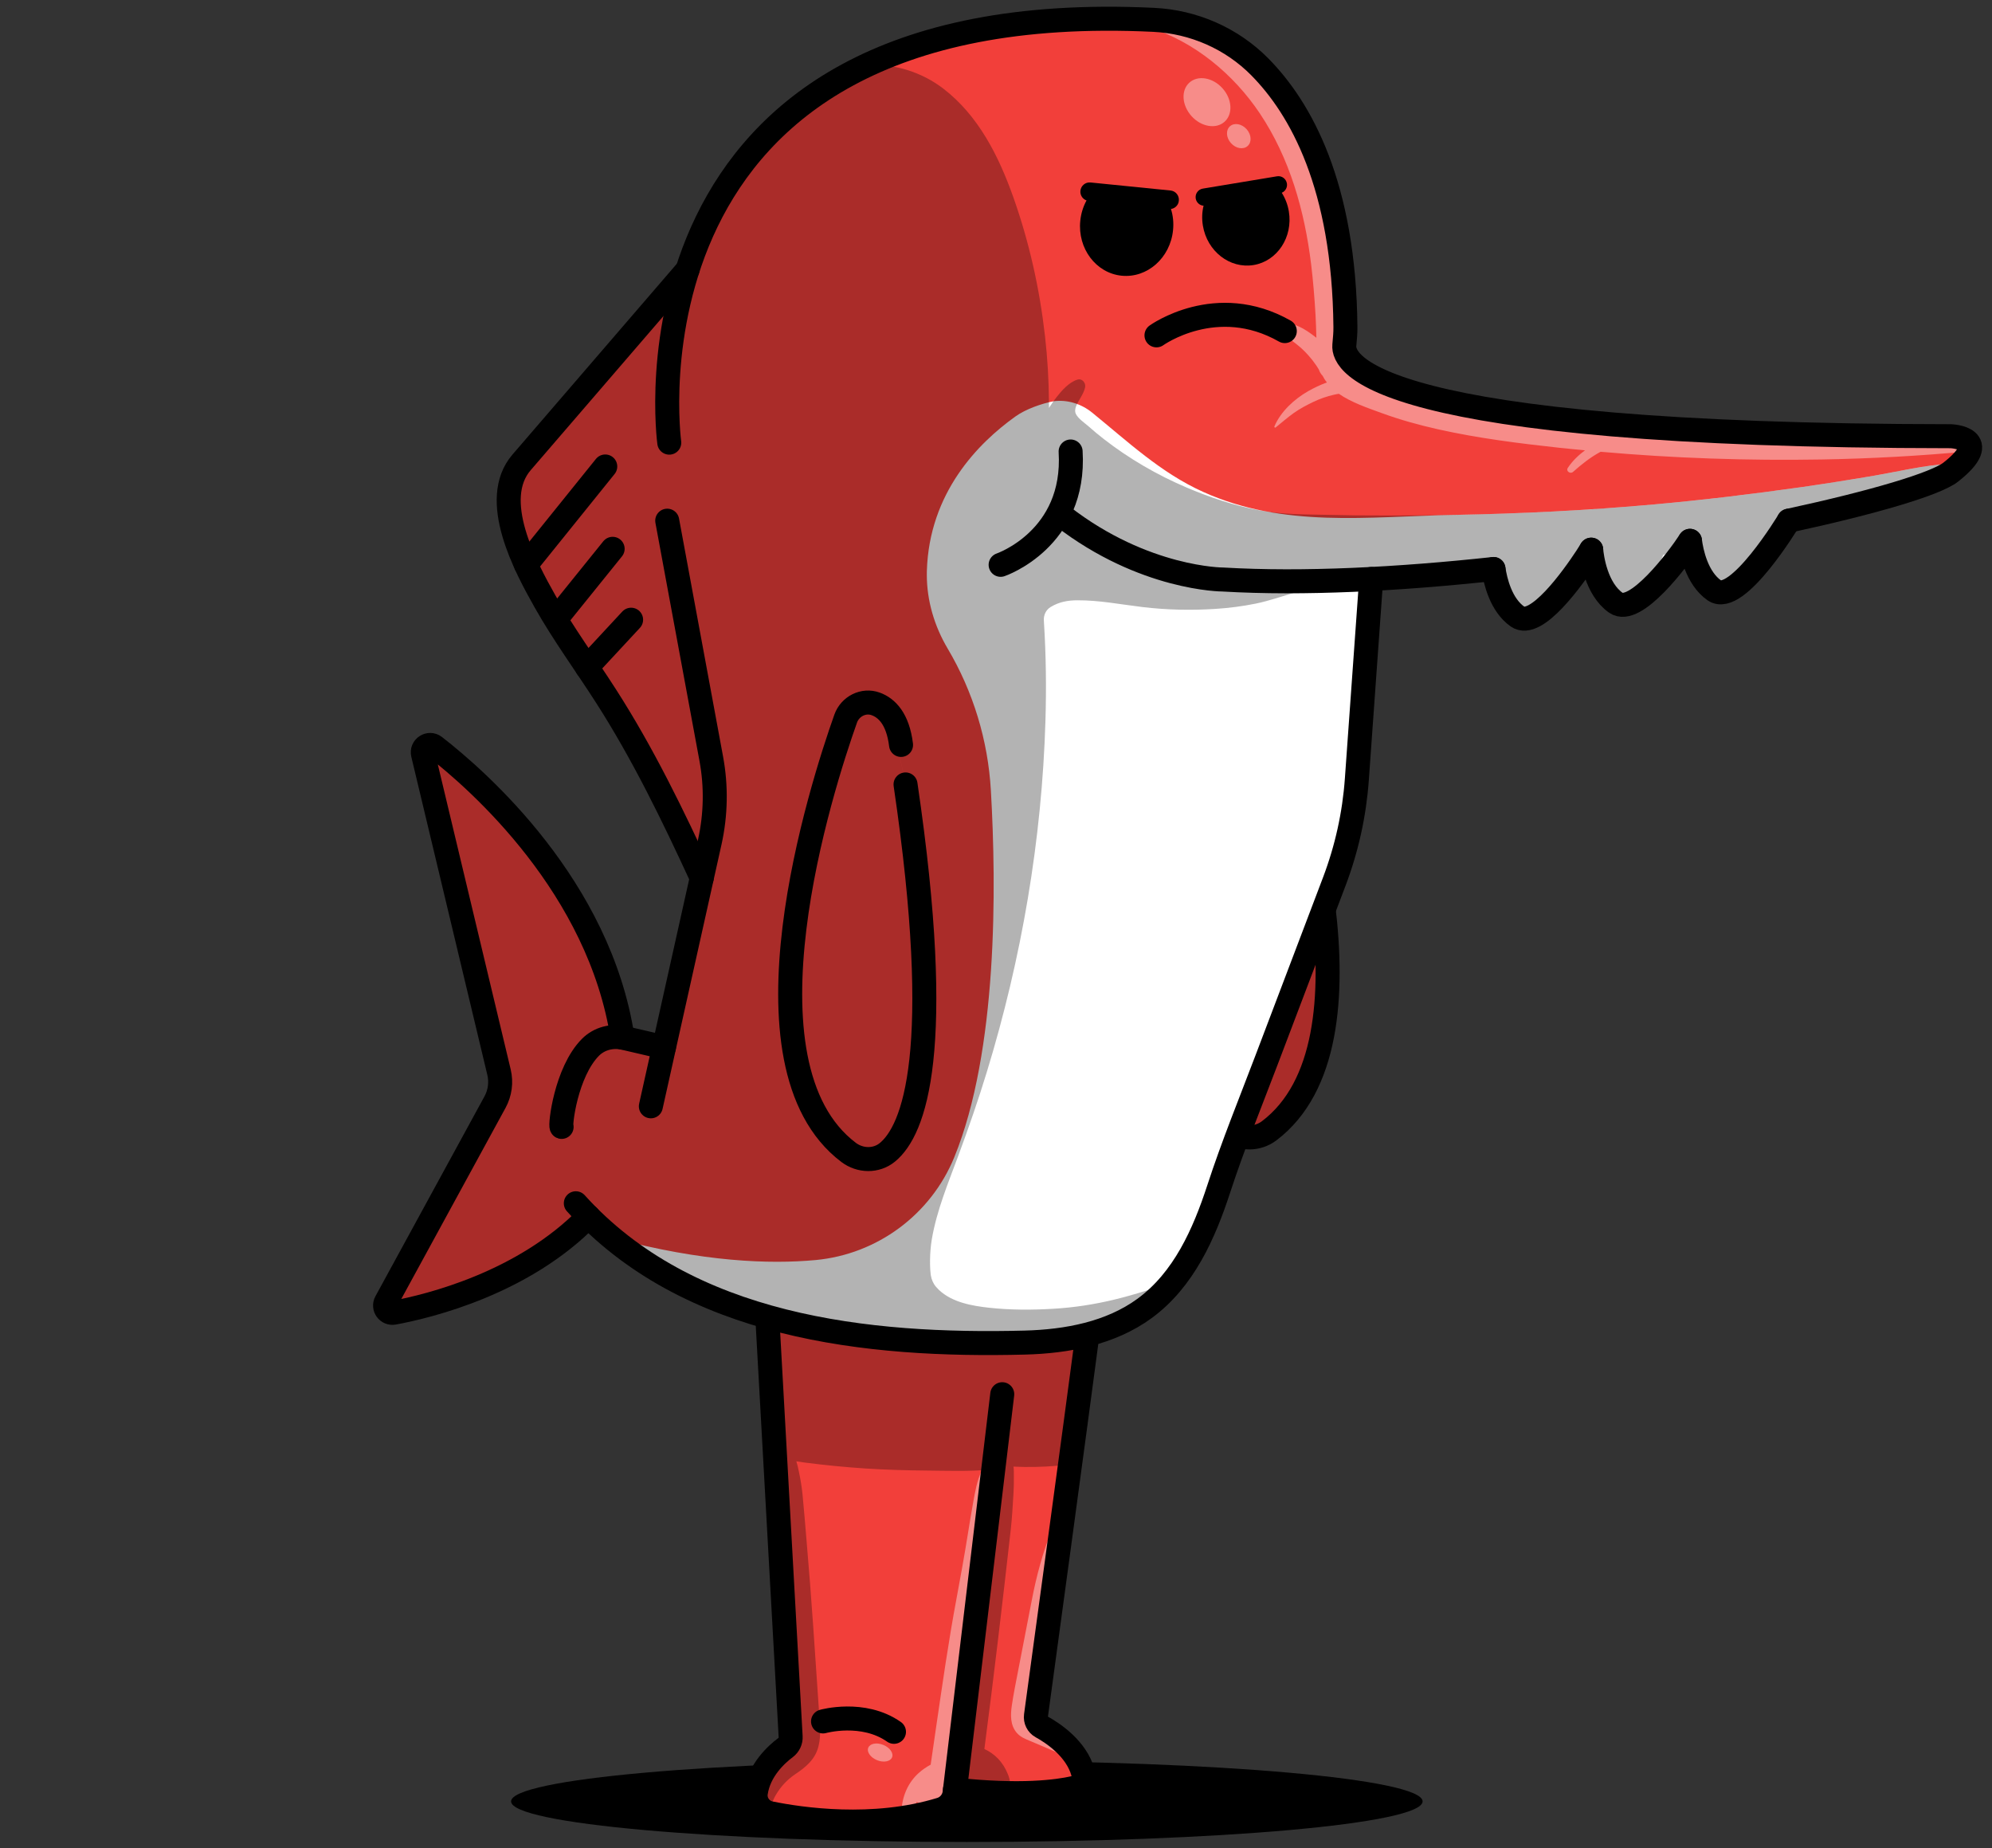 <svg width="332" height="308" viewBox="0 0 332 308" fill="none" xmlns="http://www.w3.org/2000/svg">
<rect x="0" y="0" width="332" height="308" fill="#333333" stroke="none"/>
<path d="M161.141 306.959C203.092 306.959 237.101 303.931 237.101 300.196C237.101 296.461 203.092 293.432 161.141 293.432C119.19 293.432 85.182 296.461 85.182 300.196C85.182 303.931 119.19 306.959 161.141 306.959Z" fill="black"/>
<path d="M202.045 127.118C195.475 171.67 200.593 184.757 205.069 188.423C206.929 189.95 209.612 189.89 211.533 188.438C230.924 173.772 216.046 127.496 212.024 116.156C211.298 114.107 209.045 112.95 207.012 113.699C205.19 114.364 202.445 123.678 201.909 128.056" fill="#F23F3A"/>
<path opacity="0.3" d="M202.045 127.118C195.475 171.67 200.593 184.757 205.069 188.423C206.929 189.95 209.612 189.89 211.533 188.438C230.924 173.772 216.046 127.496 212.024 116.156C211.298 114.107 209.045 112.95 207.012 113.699C205.19 114.364 202.445 123.678 201.909 128.056" fill="black"/>
<path d="M202.045 127.118C195.475 171.67 200.593 184.757 205.069 188.423C206.929 189.95 209.612 189.89 211.533 188.438C230.925 173.772 216.046 127.496 212.024 116.156C211.298 114.107 209.045 112.95 207.012 113.699C205.19 114.364 203.33 116.156 202.793 120.533" stroke="black" stroke-width="4" stroke-miterlimit="10" stroke-linecap="round"/>
<path d="M180.506 295.392C180.824 296.518 180.136 297.698 178.994 297.955C176.227 298.582 170.073 299.406 159.164 298.234L159.104 298.741C158.952 300.041 158.045 301.145 156.798 301.531C145.533 304.993 133.399 303.194 128.394 302.173C126.822 301.856 125.741 300.366 125.968 298.771C126.512 294.968 129.43 292.345 130.935 291.219C131.502 290.788 131.819 290.107 131.774 289.404L127.88 219.435C141.723 223.359 156.783 224.1 170.799 223.737C174.3 223.646 177.853 223.26 181.24 222.384C179.244 237.595 173.717 278.17 172.659 285.919C172.561 286.66 172.916 287.393 173.574 287.756C175.502 288.814 179.395 291.393 180.506 295.392Z" fill="#F23F3A"/>
<path opacity="0.3" d="M181.239 222.384C180.665 226.746 179.803 233.187 178.843 240.347C178.676 241.556 178.51 242.781 178.344 244.028C177.603 244.127 176.862 244.21 176.121 244.27C173.717 244.474 171.313 244.527 168.916 244.406C168.992 244.913 168.969 245.45 168.977 245.979C168.984 246.977 168.977 247.975 168.909 248.965C168.78 250.961 168.682 252.957 168.455 254.938C167.087 267.125 165.65 279.304 164.063 291.461C164.879 291.839 165.635 292.36 166.285 293.018C167.026 293.782 167.586 294.674 167.979 295.664C168.16 296.11 168.289 296.571 168.357 297.048C168.41 297.448 168.417 297.751 168.349 298.159C168.319 298.363 168.281 298.567 168.228 298.764C168.221 298.779 168.221 298.802 168.213 298.817C167.434 298.802 166.61 298.779 165.741 298.741C164.728 298.696 163.647 298.635 162.513 298.545C161.78 298.492 161.023 298.424 160.237 298.348C160.23 298.348 160.23 298.348 160.23 298.34C159.806 298.03 159.542 297.554 159.61 296.942C159.784 295.4 159.965 293.865 160.139 292.33C160.041 292.126 159.995 291.884 160.026 291.672C160.048 291.461 160.147 291.264 160.283 291.098C160.525 289.004 160.766 286.902 161.008 284.808C161.848 277.769 162.747 270.738 163.685 263.715C164.161 260.139 164.539 256.533 165.136 252.98C165.439 251.203 165.733 249.411 166.119 247.65C166.346 246.629 166.505 245.321 166.966 244.263C166.852 244.248 166.747 244.248 166.641 244.24C166.172 244.61 165.575 244.852 164.94 244.913C161.507 245.23 157.962 245.094 154.522 245.064C151.105 245.034 147.695 244.943 144.293 244.724C140.868 244.497 137.474 244.164 134.079 243.726C133.626 243.665 133.172 243.59 132.726 243.522C132.9 244.066 133.021 244.641 133.142 245.223C133.414 246.485 133.626 247.763 133.754 249.048C134.019 251.679 134.215 254.31 134.442 256.941C135.251 266.255 135.848 275.592 136.483 284.921C136.627 286.94 136.914 289.049 136.408 291.045C135.848 293.23 134.291 294.492 132.507 295.687C131.176 296.586 130.095 297.766 129.294 299.142C128.749 300.079 128.454 301.092 128.122 302.105C126.7 301.682 125.755 300.276 125.967 298.771C126.406 295.694 128.401 293.396 129.944 292.028C129.951 292.02 129.959 292.013 129.966 292.005C130.322 291.695 130.654 291.43 130.934 291.219C131.501 290.788 131.819 290.107 131.773 289.404L129.188 242.902L128.968 239.001L127.88 219.435C141.722 223.359 156.782 224.1 170.799 223.737C174.299 223.646 177.852 223.261 181.239 222.384Z" fill="black"/>
<g opacity="0.4">
<path d="M160.487 295.86C161.001 295.671 161.379 295.301 161.455 294.742C161.523 294.243 161.296 293.63 160.812 293.403C160.396 293.207 160.003 293.025 159.542 292.972C159.527 292.972 159.504 292.972 159.489 292.972C160.132 288.436 160.722 283.893 161.341 279.349C162.332 272.076 162.884 264.766 163.791 257.493C164.04 255.497 164.313 253.508 164.509 251.505C164.721 249.441 165.008 247.423 164.721 245.351C164.645 244.822 163.768 244.716 163.557 245.2C162.831 246.833 162.536 248.504 162.218 250.25C161.893 252.042 161.598 253.834 161.311 255.633C160.737 259.232 160.086 262.8 159.421 266.383C158.075 273.55 157.055 280.77 155.996 287.983C155.694 290.009 155.399 292.043 155.112 294.076C154.424 294.447 153.766 294.893 153.176 295.414C151.317 297.047 150.334 299.406 150.251 301.848C150.213 302.861 151.71 303.027 151.99 302.082C152.179 301.44 152.458 300.85 152.791 300.291C153.131 300.525 153.554 300.616 154.008 300.517C154.099 300.495 154.182 300.48 154.273 300.457C154.273 300.472 154.265 300.487 154.265 300.502C154.174 301.228 154.522 301.772 155.044 302.113C155.739 301.939 156.427 301.75 157.115 301.538C157.561 301.402 157.97 301.168 158.31 300.865C158.559 299.308 158.801 297.75 159.036 296.193C159.157 296.178 159.285 296.17 159.406 296.155C159.867 296.102 159.928 296.08 160.351 295.913C160.079 296.004 160.412 295.883 160.487 295.86Z" fill="white"/>
<path d="M173.876 287.756C173.71 287.665 173.559 287.544 173.438 287.408C172.962 287.212 172.198 286.993 171.956 286.539C171.737 286.131 171.896 285.488 171.964 285.065C172.092 284.233 172.289 283.417 172.432 282.585C172.742 280.725 173.052 278.865 173.362 277.006C173.96 273.407 174.595 269.816 175.139 266.21C175.419 264.35 175.623 262.49 175.774 260.615C175.85 259.753 175.902 258.884 175.91 258.022C175.918 257.379 176.023 256.533 175.509 256.056C175.456 256.003 175.388 256.003 175.32 256.034C174.67 256.313 174.474 257.175 174.254 257.795C173.922 258.74 173.642 259.7 173.37 260.668C172.826 262.604 172.372 264.546 171.994 266.52C171.23 270.458 170.459 274.405 169.703 278.344C169.333 280.279 168.932 282.215 168.645 284.165C168.403 285.783 168.35 287.537 169.514 288.83C170.089 289.465 170.837 289.775 171.608 290.092C172.508 290.463 173.4 290.848 174.292 291.234C175.199 291.627 176.107 292.02 177.014 292.406C177.898 292.784 178.866 293.222 179.834 293.169C178.216 290.425 175.419 288.603 173.876 287.756Z" fill="white"/>
<path d="M148.676 292.858C148.961 292.154 148.305 291.223 147.21 290.779C146.115 290.335 144.996 290.546 144.71 291.25C144.425 291.955 145.081 292.885 146.176 293.329C147.271 293.773 148.39 293.562 148.676 292.858Z" fill="white"/>
</g>
<path d="M167.042 232.34L159.164 298.234L159.104 298.741C158.952 300.041 158.045 301.145 156.798 301.531C145.533 304.993 133.399 303.194 128.394 302.173C126.822 301.856 125.741 300.366 125.968 298.771C126.512 294.968 129.43 292.345 130.935 291.219C131.502 290.788 131.819 290.107 131.774 289.404L127.88 219.435" stroke="black" stroke-width="4" stroke-miterlimit="10" stroke-linecap="round"/>
<path d="M137.172 286.871C137.172 286.871 143.84 284.989 148.996 288.603" stroke="black" stroke-width="4" stroke-miterlimit="10" stroke-linecap="round"/>
<path d="M159.164 298.234C170.073 299.406 176.227 298.582 178.994 297.955C180.136 297.697 180.824 296.518 180.506 295.392C179.395 291.392 175.502 288.814 173.574 287.756C172.916 287.393 172.561 286.66 172.659 285.919C173.717 278.17 179.244 237.602 181.24 222.383" stroke="black" stroke-width="4" stroke-miterlimit="10" stroke-linecap="round"/>
<path d="M325.366 72.701C228.997 72.632 224.023 60.566 224.28 57.558C224.378 56.393 224.476 55.516 224.461 54.496C224.249 30.893 216.984 18.041 210.218 11.176C205.523 6.413 199.165 3.631 192.482 3.314C140.286 0.804 121.416 24.399 114.816 44.955L87.161 77.055C83.343 81.493 85.264 88.388 87.895 94.133C88.953 96.454 90.14 98.587 91.1 100.295C93.225 104.052 95.651 107.621 98.055 111.197C99.121 112.784 100.187 114.372 101.216 115.982C107.392 125.599 112.39 135.903 117.183 146.299V146.306L110.885 174.528L104.262 172.986C104.172 172.963 104.073 172.941 103.983 172.925C100.135 147.833 80.055 130.15 72.668 124.412C71.754 123.701 70.453 124.54 70.726 125.667L83.396 178.686C83.797 180.372 83.563 182.141 82.731 183.668L64.556 216.978C64.058 217.886 64.844 218.959 65.857 218.77C71.89 217.651 87.517 213.796 98.29 202.727C117.054 221.469 145.745 224.395 171.026 223.745C178.049 223.563 185.307 222.202 190.977 218.059C197.524 213.274 200.911 205.6 203.353 198.116C205.727 190.835 208.615 183.774 211.344 176.584C215.102 166.696 218.851 156.8 222.609 146.911C224.68 141.445 225.95 135.714 226.366 129.885L228.755 96.492C235.423 96.144 242.288 95.57 249.137 94.829C249.44 96.84 250.362 100.809 253.137 102.76C256.236 104.945 262.413 96.22 264.605 92.894C265.104 92.13 265.422 91.609 265.422 91.609C265.543 92.916 266.223 98.133 269.542 100.461C272.748 102.722 279.93 93.151 281.888 90.134C282.13 92.002 283.007 96.326 285.94 98.39C289.743 101.066 298.354 86.778 298.354 86.778C312.476 83.723 322.849 80.654 325.366 78.673C332.601 72.965 325.366 72.701 325.366 72.701Z" fill="#F23F3A"/>
<path d="M326.236 77.94C325.971 78.174 325.684 78.416 325.367 78.665C322.849 80.646 312.477 83.716 298.354 86.77C298.354 86.77 289.743 101.059 285.941 98.382C283.007 96.318 282.13 91.994 281.888 90.127C279.93 93.143 272.748 102.714 269.543 100.454C266.224 98.125 265.543 92.909 265.422 91.601C265.422 91.601 265.105 92.122 264.606 92.886C262.413 96.213 256.237 104.937 253.137 102.752C250.362 100.801 249.44 96.832 249.138 94.821C242.288 95.562 235.424 96.137 228.756 96.485L226.367 129.878C225.951 135.707 224.681 141.437 222.609 146.903C218.852 156.792 215.102 166.688 211.345 176.577C208.615 183.766 205.727 190.828 203.354 198.108C200.912 205.593 197.525 213.266 190.978 218.052C185.307 222.195 178.05 223.556 171.026 223.737C147.461 224.342 120.933 221.839 102.244 206.318C117.16 210.318 128.319 210.688 135.925 209.985C146.206 209.025 155.135 202.41 159.044 192.854C166.294 175.118 166.082 147.863 165.145 131.7C164.661 123.361 162.196 115.256 157.94 108.074C155.732 104.347 154.47 100.106 154.47 95.789C154.47 95.57 154.47 95.351 154.477 95.131C154.87 82.128 162.997 73.85 169.28 69.374C170.958 68.179 173.604 67.25 175.57 66.871C175.585 66.871 175.6 66.864 175.608 66.864C177.914 66.562 180.235 67.302 182.034 68.769C187.976 73.6 193.472 78.794 200.518 81.969C214.021 88.055 227.992 86.074 242.303 85.81C253.439 85.606 264.568 85.061 275.659 84.063C283.809 83.33 291.943 82.355 300.048 81.206C304.176 80.616 308.288 79.966 312.401 79.263C316.544 78.552 320.695 77.524 324.89 77.297C325.382 77.274 325.82 77.486 326.145 77.826C326.183 77.864 326.213 77.902 326.236 77.94Z" fill="white"/>
<path opacity="0.3" d="M325.375 80.827C320.967 82.445 316.136 83.035 311.532 83.859C310.663 84.018 309.242 84.26 308.372 84.411C308.266 84.426 308.161 84.449 308.047 84.464C304.637 85.046 301.228 85.59 297.803 86.089C297.47 86.135 297.138 86.18 296.813 86.225C297.13 87.269 296.767 88.433 296.057 89.249C293.547 92.122 291.029 95.003 288.512 97.876C288.096 98.352 287.536 98.616 286.932 98.707C286.108 98.836 285.2 98.616 284.558 98.11C283.794 97.52 283.378 96.613 283.386 95.691C283.386 95.57 283.393 95.449 283.416 95.313C283.469 94.942 283.582 94.572 283.779 94.224C283.809 94.171 283.824 94.148 283.847 94.111C283.855 94.065 283.87 94.02 283.877 93.975C283.885 93.967 283.885 93.959 283.892 93.937C283.892 93.906 283.885 93.854 283.877 93.778C283.87 93.725 283.862 93.665 283.84 93.597C283.802 93.46 283.688 93.256 283.658 93.203C283.666 93.211 283.673 93.226 283.688 93.241C283.605 93.082 283.522 92.916 283.424 92.765C283.401 92.727 283.386 92.712 283.371 92.682C283.348 92.667 283.318 92.644 283.265 92.599C283.212 92.553 282.864 92.266 282.766 92.168C282.675 92.122 282.554 92.047 282.464 92.001C282.388 92.009 282.32 92.024 282.244 92.039C282.169 92.047 282.101 92.054 282.025 92.069C281.466 92.16 280.891 92.251 280.332 92.341C280.241 92.357 280.158 92.372 280.067 92.387C279.946 92.41 279.818 92.425 279.697 92.447C279.009 92.553 278.351 92.493 277.776 92.281C277.58 92.341 277.383 92.41 277.202 92.478C275.909 95.993 272.968 98.715 269.4 99.894C269.256 99.939 269.112 99.977 268.961 99.992C268.901 100.008 268.84 100.015 268.772 100.023C267.389 100.121 266.119 99.085 265.695 97.792C265.423 96.961 265.589 96.167 266.013 95.509C266.058 95.434 266.111 95.358 266.171 95.29C266.444 94.912 266.814 94.594 267.237 94.353C267.237 94.353 267.237 94.247 267.23 94.216V94.239C267.222 94.201 267.2 94.126 267.169 94.05C267.117 94.012 267.056 93.967 267.003 93.922C266.98 93.967 266.466 93.808 266.625 93.793C266.383 93.77 266.134 93.778 265.892 93.793C265.877 93.801 265.831 93.808 265.778 93.816C265.71 93.831 265.62 93.846 265.559 93.861C265.529 93.869 265.499 93.876 265.483 93.876C265.302 93.922 265.113 93.982 264.932 94.043C264.901 94.05 264.705 94.133 264.607 94.163C264.508 94.216 264.349 94.3 264.327 94.315C263.949 94.511 263.593 94.746 263.246 94.988C263.208 95.018 263.163 95.056 263.125 95.086C263.094 95.109 263.064 95.131 263.042 95.162C262.921 95.26 262.8 95.366 262.686 95.479C262.52 95.638 262.369 95.812 262.218 95.978C262.21 95.986 262.202 95.993 262.195 96.001C262.187 96.008 262.187 96.023 262.165 96.031C262.134 96.197 262.097 96.364 262.044 96.522C261.832 97.172 261.439 97.724 260.842 98.027C260.758 98.072 260.668 98.118 260.569 98.148C260.562 98.231 260.554 98.314 260.539 98.397C260.35 99.834 259.322 100.726 258.143 100.945C258.052 100.968 257.961 100.983 257.87 100.99C257.379 101.043 256.873 100.968 256.381 100.764C256.192 101.293 255.973 101.845 255.67 102.321C255.398 102.752 254.945 103.016 254.446 103.077C254.431 103.077 254.415 103.084 254.408 103.077C254.363 103.084 254.317 103.084 254.272 103.084C254.257 103.084 254.242 103.092 254.226 103.092C254.226 103.092 254.204 103.092 254.189 103.092C253.659 103.236 253.085 103.236 252.586 103.122C251.354 102.843 250.303 101.482 250.378 100.219C250.386 100.06 250.401 99.902 250.424 99.751C250.431 99.629 250.446 99.516 250.469 99.395C250.545 98.805 250.681 98.223 250.855 97.664C250.824 97.566 250.771 97.346 250.734 97.165C250.681 97.104 250.507 96.749 250.507 96.704L250.439 96.636C250.348 96.537 250.25 96.447 250.144 96.356C250.106 96.356 249.819 96.174 249.622 96.054C249.592 96.054 249.479 96.023 249.35 95.986C249.267 95.963 249.184 95.94 249.101 95.918C249.093 95.97 248.345 95.94 248.632 95.865C247.8 95.948 247.029 95.819 246.402 95.441C246.031 95.456 245.661 95.487 245.29 95.502C243.703 95.577 242.123 95.63 240.535 95.66C240.361 95.668 240.187 95.676 240.013 95.676C238.963 95.698 237.904 95.713 236.853 95.721C230.835 96.515 224.765 96.704 218.732 96.273C218.233 96.84 217.514 97.233 216.592 97.263C216.509 97.263 216.418 97.271 216.335 97.263C216.63 97.747 216.592 98.533 216.01 98.7C213.772 99.335 211.572 100.121 209.289 100.59C207.104 101.036 204.844 101.323 202.621 101.467C198.561 101.731 194.471 101.648 190.426 101.164C186.76 100.726 183.259 100.023 179.57 100.038C178.005 100.038 176.516 100.295 175.132 101.142C175.102 101.157 175.079 101.172 175.057 101.187C174.316 101.656 173.915 102.525 173.976 103.41C173.983 103.5 173.991 103.591 173.991 103.682C174.338 109.163 174.406 114.629 174.24 120.125C173.65 139.948 170.271 159.702 164.465 178.663C163.036 183.351 161.426 187.977 159.725 192.574C158.031 197.148 156.126 201.699 155.302 206.522C155.113 207.664 155.022 208.821 155.007 209.97C155 210.522 155.007 211.066 155.045 211.618C155.06 211.86 155.083 212.109 155.113 212.351C155.121 212.419 155.128 212.487 155.136 212.518C155.249 213.221 155.536 213.901 155.997 214.438C156.156 214.619 156.315 214.786 156.481 214.952C158.689 217.046 162.008 217.621 164.918 217.938C168.434 218.316 171.972 218.316 175.503 218.105C178.98 217.908 182.443 217.371 185.83 216.547C187.516 216.139 189.187 215.663 190.842 215.141C192.369 214.657 193.912 213.924 195.507 213.75C194.411 215.088 193.178 216.32 191.802 217.424C191.53 217.636 191.258 217.847 190.978 218.052C185.308 222.195 178.05 223.555 171.02 223.737C168.888 223.79 166.733 223.82 164.563 223.82C164.306 223.82 164.049 223.82 163.784 223.812C163.202 223.812 162.613 223.805 162.03 223.797C158.787 223.752 155.514 223.631 152.24 223.404C151.96 223.389 151.673 223.366 151.393 223.344C151.235 223.336 151.068 223.321 150.91 223.306C150.501 223.276 150.101 223.245 149.7 223.215C149.564 223.2 149.435 223.185 149.307 223.177C148.951 223.147 148.604 223.117 148.256 223.079C143.387 222.61 138.534 221.9 133.778 220.856C133.438 220.781 133.105 220.705 132.765 220.63C132.425 220.554 132.085 220.471 131.752 220.388C131.412 220.312 131.079 220.229 130.739 220.138C130.406 220.055 130.066 219.972 129.734 219.881C128.395 219.526 127.072 219.148 125.749 218.732C125.235 218.573 124.729 218.407 124.215 218.233C123.738 218.074 123.262 217.916 122.793 217.749C122.196 217.538 121.606 217.318 121.017 217.091C119.535 216.524 118.068 215.912 116.624 215.254C116.284 215.103 115.951 214.944 115.619 214.786C115.286 214.627 114.953 214.468 114.621 214.302C114.288 214.143 113.963 213.977 113.63 213.803C113.018 213.493 112.413 213.168 111.808 212.828C110.153 211.913 108.535 210.93 106.962 209.856C106.668 209.66 106.38 209.463 106.101 209.267C105.775 209.04 105.45 208.806 105.125 208.571C104.853 208.367 104.573 208.163 104.301 207.959C104.263 207.929 104.226 207.898 104.188 207.868C103.916 207.656 103.636 207.445 103.364 207.225C102.986 206.931 102.615 206.628 102.237 206.318C100.876 205.184 99.561 203.99 98.291 202.72C98.253 202.757 98.215 202.795 98.177 202.833C98.14 202.795 98.102 202.757 98.064 202.72C87.291 213.788 71.664 217.643 65.631 218.762C65.593 218.77 65.548 218.777 65.51 218.777C64.558 218.868 63.855 217.84 64.331 216.971L82.505 183.661C83.337 182.133 83.571 180.364 83.171 178.678L70.5 125.659C70.288 124.775 71.044 124.064 71.815 124.147C72.034 124.17 72.246 124.253 72.443 124.404C79.829 130.142 99.909 147.825 103.757 172.918C103.848 172.933 103.946 172.955 104.037 172.978L110.659 174.52C110.667 174.505 110.667 174.482 110.667 174.467C112.602 165.803 115.339 153.511 116.957 146.283C112.202 135.971 107.114 125.508 100.99 115.975C99.962 114.364 98.896 112.777 97.83 111.189C95.426 107.613 92.999 104.045 90.874 100.287C89.914 98.579 88.727 96.447 87.669 94.126C85.038 88.38 83.118 81.485 86.936 77.047L114.591 44.947C117.864 34.748 124.162 23.801 136.046 15.674C135.986 15.394 136.046 15.092 136.296 14.835C138.534 12.499 141.346 11.282 144.294 10.949C144.393 10.934 144.483 10.926 144.582 10.926C148.974 10.511 153.654 12.038 157.207 14.759C163.081 19.265 166.461 26.032 168.888 32.866C171.541 40.35 173.272 48.115 174.165 55.992C174.58 59.644 174.8 63.318 174.822 67C174.83 67.325 174.83 67.65 174.83 67.975C175.064 67.605 175.314 67.234 175.571 66.871C175.737 66.652 175.903 66.425 176.077 66.206C176.962 65.072 178.156 63.711 179.555 63.265C180.356 63.008 181.006 63.809 180.848 64.558C180.606 65.684 179.804 66.599 179.366 67.65C179.184 68.073 179.109 68.58 179.321 68.996C179.714 69.79 180.802 70.5 181.453 71.075C182.254 71.785 183.078 72.481 183.932 73.139C188.151 76.427 192.868 79.157 197.782 81.251C201.578 82.869 205.592 84.214 209.675 85.001C213.886 85.817 218.074 85.711 222.338 85.817C223.532 85.847 224.727 85.87 225.921 85.885C242.538 86.029 259.11 85.552 275.667 84.063C283.817 83.33 291.952 82.355 300.056 81.205C304.184 80.616 308.297 79.966 312.409 79.263C316.552 78.552 320.703 77.524 324.899 77.297C325.39 77.274 325.829 77.486 326.154 77.826C326.191 77.864 326.222 77.902 326.252 77.947C326.471 78.212 326.615 78.529 326.668 78.854C326.796 79.784 326.207 80.517 325.375 80.827Z" fill="black"/>
<g opacity="0.4">
<path d="M328.489 74.099C327.967 72.791 325.366 72.693 325.366 72.693C310.254 72.685 297.394 72.375 286.447 71.854C285.94 71.839 285.441 71.831 284.935 71.816C277.73 71.582 270.533 71.12 263.358 70.432C256.72 69.797 250.075 69.041 243.528 67.771C239.921 67.068 236.361 66.184 232.853 65.087C231.084 64.535 229.337 63.916 227.621 63.212C226.79 62.872 225.958 62.547 225.126 62.222C224.816 62.101 224.514 62.01 224.211 61.927C224.37 61.61 224.469 61.262 224.484 60.884C224.514 60.219 224.521 59.553 224.514 58.88C224.287 58.344 224.249 57.883 224.272 57.542C224.325 56.9 224.378 56.348 224.416 55.811C224.37 54.806 224.317 53.8 224.272 52.802C224.159 50.232 223.992 47.669 223.735 45.113C223.229 40.048 222.412 35.005 220.923 30.137C218.194 21.216 213.332 12.643 205.387 7.411C204.532 6.852 203.655 6.345 202.756 5.884C199.558 4.364 196.065 3.472 192.474 3.306C191.967 3.283 191.469 3.26 190.962 3.245C190.69 3.676 190.811 4.379 191.416 4.561C199.059 6.867 205.666 12.461 209.968 18.895C214.965 26.364 217.43 35.134 218.519 44.025C218.859 46.822 219.086 49.634 219.252 52.439C219.328 53.717 219.358 55.002 219.396 56.287C218.42 55.524 217.377 54.775 216.236 54.307C215.064 53.823 213.915 53.566 212.644 53.483C212.017 53.437 211.873 54.299 212.342 54.601C213.234 55.184 214.187 55.871 214.965 56.484C215.873 57.202 216.644 57.739 217.506 58.623C217.891 59.017 218.254 59.425 218.594 59.848C218.625 59.878 218.647 59.916 218.677 59.946C218.685 59.954 218.685 59.954 218.708 59.984C218.783 60.083 218.851 60.181 218.927 60.279C219.101 60.521 219.275 60.755 219.449 61.005C219.577 61.186 219.683 61.383 219.804 61.572C219.94 61.98 220.152 62.343 220.447 62.638C220.636 62.993 220.825 63.349 221.082 63.636C221.097 63.674 221.127 63.704 221.142 63.734C220.031 64.142 218.957 64.656 217.989 65.208C215.699 66.524 213.446 68.595 212.403 71.052C212.342 71.204 212.493 71.332 212.622 71.226C213.612 70.425 214.58 69.578 215.616 68.837C216.644 68.104 217.755 67.522 218.897 66.97C219.985 66.448 221.135 66.055 222.314 65.783C222.594 65.715 222.873 65.669 223.146 65.624C225.262 67.091 227.931 67.975 230.26 68.83C233.337 69.956 236.489 70.826 239.687 71.544C246.385 73.041 253.22 73.895 260.031 74.636C261.415 74.787 262.798 74.915 264.174 75.052C263.056 75.861 262.05 76.843 261.302 77.97C260.939 78.522 261.725 79.043 262.171 78.643C263.607 77.365 265.067 76.201 266.768 75.286C279 76.367 291.293 76.783 303.578 76.571C311.781 76.428 319.968 75.981 328.141 75.21C328.262 75.203 328.375 75.173 328.489 75.15C328.617 74.734 328.61 74.386 328.489 74.099Z" fill="white"/>
<path d="M204.1 20.283C205.523 19 205.363 16.501 203.741 14.703C202.119 12.904 199.651 12.486 198.228 13.77C196.804 15.053 196.965 17.551 198.587 19.35C200.208 21.148 202.676 21.566 204.1 20.283Z" fill="white"/>
<path d="M207.943 24.328C208.659 23.682 208.578 22.425 207.762 21.519C206.945 20.614 205.703 20.403 204.987 21.049C204.27 21.695 204.351 22.953 205.168 23.858C205.984 24.764 207.227 24.974 207.943 24.328Z" fill="white"/>
</g>
<path d="M98.063 202.72C87.29 213.788 71.663 217.644 65.63 218.762C64.617 218.951 63.831 217.878 64.33 216.971L82.504 183.661C83.336 182.133 83.57 180.364 83.17 178.679L70.499 125.659C70.227 124.533 71.527 123.694 72.442 124.404C79.828 130.142 99.908 147.826 103.756 172.918" stroke="black" stroke-width="4" stroke-miterlimit="10" stroke-linecap="round"/>
<path d="M116.956 146.298C112.163 135.903 107.165 125.591 100.989 115.975C97.632 110.736 93.935 105.708 90.873 100.287C87.532 94.368 81.567 83.277 86.934 77.047L114.589 44.947" stroke="black" stroke-width="4" stroke-miterlimit="10" stroke-linecap="round"/>
<path d="M100.876 77.736L87.668 94.126" stroke="black" stroke-width="4" stroke-miterlimit="10" stroke-linecap="round"/>
<path d="M102.107 91.457L93.557 102.057" stroke="black" stroke-width="4" stroke-miterlimit="10" stroke-linecap="round"/>
<path d="M105.184 103.274L97.828 111.197" stroke="black" stroke-width="4" stroke-miterlimit="10" stroke-linecap="round"/>
<path d="M192.746 55.886C192.746 55.886 202.725 48.682 214.134 55.176" stroke="black" stroke-width="4" stroke-miterlimit="10" stroke-linecap="round"/>
<path d="M177.098 86.037C190.698 96.56 203.762 96.575 203.838 96.575C217.265 97.362 233.133 96.522 248.911 94.821" stroke="black" stroke-width="4" stroke-miterlimit="10" stroke-linecap="round"/>
<path d="M111.544 73.766C111.544 73.766 101.338 -1.064 192.256 3.306C198.94 3.623 205.298 6.405 209.992 11.168C216.759 18.033 224.024 30.885 224.236 54.488C224.251 55.509 224.153 56.386 224.054 57.55C223.797 60.559 228.772 72.625 325.141 72.693C325.141 72.693 332.376 72.957 325.141 78.665C322.624 80.646 312.251 83.716 298.129 86.77" stroke="black" stroke-width="4" stroke-miterlimit="10" stroke-linecap="round"/>
<path d="M281.662 90.127C281.904 91.994 282.781 96.318 285.714 98.382C289.517 101.059 298.128 86.77 298.128 86.77" stroke="black" stroke-width="4" stroke-miterlimit="10" stroke-linecap="round"/>
<path d="M281.661 90.126C279.703 93.143 272.521 102.714 269.316 100.453C265.997 98.125 265.316 92.908 265.195 91.6" stroke="black" stroke-width="4" stroke-miterlimit="10" stroke-linecap="round"/>
<path d="M265.204 91.601C265.204 91.601 264.887 92.122 264.388 92.886C262.196 96.212 256.019 104.937 252.919 102.752C250.145 100.801 249.222 96.832 248.92 94.821" stroke="black" stroke-width="4" stroke-miterlimit="10" stroke-linecap="round"/>
<path d="M111.204 86.77L118.545 126.438C119.399 131.035 119.308 135.752 118.295 140.318L108.475 184.364" stroke="black" stroke-width="4" stroke-miterlimit="10" stroke-linecap="round"/>
<path d="M95.971 200.52C114.644 221.234 144.56 224.41 170.801 223.737C177.824 223.555 185.082 222.195 190.752 218.052C197.299 213.266 200.686 205.593 203.128 198.108C205.502 190.828 208.39 183.766 211.119 176.577C214.877 166.688 218.626 156.792 222.384 146.903C224.455 141.437 225.725 135.707 226.141 129.878L228.53 96.484" stroke="black" stroke-width="4" stroke-miterlimit="10" stroke-linecap="round"/>
<path d="M93.603 187.796C93.308 187.698 94.284 178.671 98.427 174.513C99.886 173.054 102.025 172.517 104.036 172.978L110.659 174.52" stroke="black" stroke-width="4" stroke-miterlimit="10" stroke-linecap="round"/>
<path d="M166.771 94.126C166.771 94.126 179.336 89.862 178.437 75.24" stroke="black" stroke-width="4" stroke-miterlimit="10" stroke-linecap="round"/>
<path d="M195.922 34.492C195.71 34.665 195.446 34.786 195.158 34.824C195.506 35.928 195.635 37.122 195.506 38.362C195.045 42.982 191.204 46.376 186.933 45.945C182.669 45.514 179.584 41.424 180.046 36.805C180.167 35.565 180.537 34.416 181.089 33.403C180.431 33.176 180 32.518 180.068 31.793C180.114 31.369 180.318 30.999 180.628 30.749C180.93 30.5 181.331 30.364 181.762 30.409L195.09 31.747C195.937 31.83 196.557 32.586 196.474 33.441C196.444 33.872 196.232 34.242 195.922 34.492Z" fill="black"/>
<path d="M199.861 34.015C200.073 34.166 200.323 34.265 200.595 34.28C200.338 35.331 200.292 36.457 200.481 37.606C201.192 41.885 204.972 44.819 208.934 44.168C212.888 43.511 215.518 39.511 214.808 35.232C214.619 34.083 214.203 33.032 213.628 32.125C214.226 31.868 214.596 31.233 214.483 30.568C214.415 30.175 214.195 29.842 213.901 29.63C213.606 29.411 213.22 29.313 212.827 29.381L200.474 31.43C199.687 31.558 199.158 32.299 199.287 33.085C199.347 33.471 199.567 33.796 199.861 34.015Z" fill="black"/>
<path d="M150.923 130.724C157.493 175.276 152.375 188.363 147.899 192.03C146.039 193.557 143.355 193.496 141.435 192.045C122.043 177.378 136.922 131.102 140.944 119.762C141.669 117.713 143.922 116.557 145.956 117.305C147.778 117.97 150.522 127.284 151.059 131.662" fill="#F23F3A"/>
<path opacity="0.3" d="M150.923 130.724C157.493 175.276 152.375 188.363 147.899 192.03C146.039 193.557 143.355 193.496 141.435 192.045C122.043 177.378 136.922 131.102 140.944 119.762C141.669 117.713 143.922 116.557 145.956 117.305C147.778 117.97 150.522 127.284 151.059 131.662" fill="black"/>
<path d="M150.923 130.724C157.493 175.276 152.375 188.363 147.899 192.03C146.039 193.557 143.355 193.496 141.435 192.045C122.043 177.378 136.922 131.102 140.944 119.762C141.669 117.713 143.922 116.557 145.956 117.305C147.778 117.97 149.638 119.762 150.175 124.139" stroke="black" stroke-width="4" stroke-miterlimit="10" stroke-linecap="round"/>
</svg>
